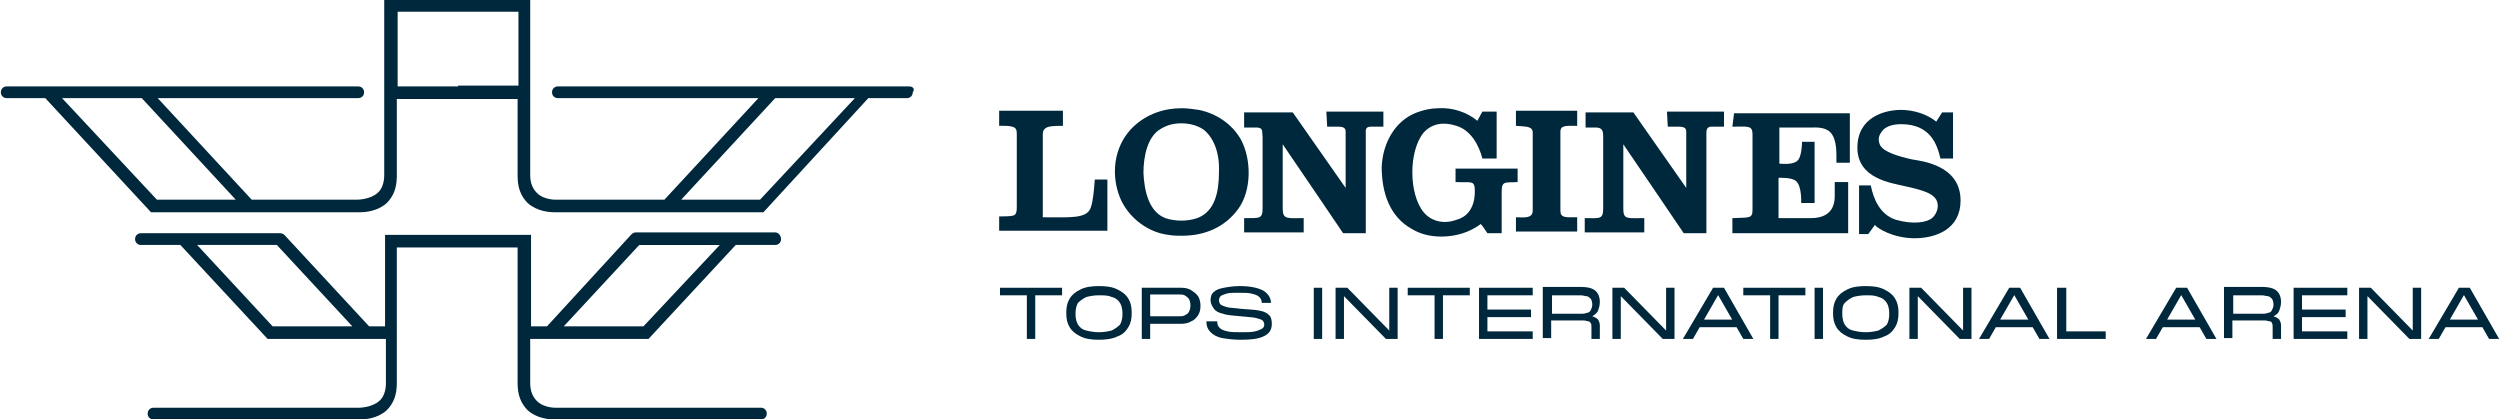 <?xml version="1.0" encoding="utf-8"?>
<!-- Generator: Adobe Illustrator 24.0.2, SVG Export Plug-In . SVG Version: 6.00 Build 0)  -->
<svg version="1.1" id="Calque_1" xmlns="http://www.w3.org/2000/svg" xmlns:xlink="http://www.w3.org/1999/xlink" x="0px" y="0px"
	 viewBox="0 0 298 50" style="enable-background:new 0 0 298 50;" xml:space="preserve">
<style type="text/css">
	.st0{fill:#00283C;}
</style>
<g>
	<g>
		<g>
			<g>
				<path class="st0" d="M130,24.8c-0.5,1.3-2.5,1.1-5.7,1.1c0,0,0-9.4,0-9.7c0-0.4,0-0.6,0.2-0.8c0.3-0.4,1.2-0.4,2.2-0.4v-1.8
					h-7.6v1.8c0.3,0,1.8-0.1,2,0.4c0.1,0.2,0.1,0.3,0.1,0.7c0,0.3,0,8.5,0,8.5c0,0.3,0,0.6-0.1,0.8c-0.1,0.3-0.3,0.4-2,0.4
					c0,0.7,0,1.7,0,1.7H132v-6.1l-1.5,0C130.4,22.7,130.3,24,130,24.8"/>
			</g>
			<g>
				<path class="st0" d="M182.7,15.8l0,9.3c0,1-1.1,0.8-2,0.8v1.7h7.3l0-1.7c-1.4,0-2,0.1-2-0.8l0-9.4c0-0.8,0.7-0.7,2-0.7v-1.8
					h-7.3v1.8C181.8,15.1,182.7,15,182.7,15.8"/>
			</g>
			<g>
				<path class="st0" d="M227.9,19c-3.6-0.8-3.8-1.6-3.9-2c-0.1-0.3-0.1-0.8,0.3-1.3c0.3-0.5,1.1-0.9,2.3-0.9c3.5,0,4.3,2.4,4.7,4.1
					l1.5,0l0-5.5l-1.3,0l-0.7,1.1c-1.1-0.9-2.7-1.4-4.2-1.4c-2,0-5.2,0.9-5.2,4.5c0,3.7,4,4.2,5.7,4.6c2.3,0.5,3.3,0.9,3.7,1.6
					c0.4,0.7,0.1,1.7-0.5,2.2c-0.6,0.5-2.2,0.8-4.3,0.2c-1.9-0.6-2.7-2.5-3-4.1h-1.4v5.8h1.1l0.8-1.1c0.2,0.4,2.2,1.6,4.7,1.6
					c2.6,0,5.5-1.1,5.5-4.5C233.7,19.7,229.1,19.2,227.9,19"/>
			</g>
			<g>
				<path class="st0" d="M198.8,15.1l1.3,0c1,0,0.9,0.4,0.9,0.9c0,2.4,0,6.4,0,6.4l-6.3-9H189v1.8l1.2,0c0.8,0,0.9,0.4,0.9,1.1v8.5
					c0,1.4-0.4,1.2-2.2,1.2v1.7h7.1l0-1.7c-2,0-2.5,0.2-2.5-1.1v-7.7c2.4,3.5,7.2,10.6,7.2,10.6h2.7V15.9c0-0.3,0-0.8,0.6-0.8l1.5,0
					v-1.8h-6.8L198.8,15.1z"/>
			</g>
			<g>
				<path class="st0" d="M206.5,15.1c1.8,0,2.4-0.2,2.4,0.9l0,9c0,1.1-0.4,0.9-2.4,1l0,1.8h13.8v-6.1l-1.6,0v1.7
					c0,2.1-1.5,2.6-2.8,2.6l-3.9,0v-4.8c0,0,1.6-0.1,2.1,0.4c0.7,0.6,0.6,2.6,0.6,2.6h1.6v-7.3l-1.5,0c0,0,0,1.9-0.6,2.3
					c-0.6,0.5-2.1,0.3-2.1,0.3v-4.3l3.9,0c0.3,0,1.6-0.1,2.2,0.6c0.6,0.6,0.7,1.9,0.7,2.6c0,0.7,0,1,0,1l1.6,0v-5.9h-13.8
					L206.5,15.1z"/>
			</g>
			<g>
				<path class="st0" d="M158.2,15.1l1.3,0c1,0,0.9,0.4,0.9,0.9c0,2.4,0,6.4,0,6.4l-6.3-9h-5.8v1.8l1.6,0c0.7,0.1,0.5,0.4,0.6,1.1
					v8.5c0,1.3-0.3,1.2-2.2,1.2v1.7h7.1l0-1.7c-1.9,0-2.5,0.2-2.5-1.1v-7.7c2.4,3.5,7.2,10.6,7.2,10.6h2.7V15.9
					c0-0.3-0.1-0.8,0.6-0.8l1.5,0v-1.8h-6.8L158.2,15.1z"/>
			</g>
			<g>
				<path class="st0" d="M145.3,20.5c0,2.2-0.4,4.7-2.6,5.5c-0.6,0.2-1.2,0.3-1.9,0.3c-0.6,0-1.3-0.1-1.9-0.3
					c-2-0.8-2.5-3.3-2.6-5.4c0-2,0.5-4.3,2-5.2c0.8-0.5,1.6-0.7,2.5-0.7c0.9,0,1.8,0.2,2.6,0.7C144.6,16.3,145.4,18.1,145.3,20.5
					 M147.9,16.6c-1.1-1.9-3-3.1-5-3.5c-0.7-0.1-1.4-0.2-2-0.2c-2.2,0-4.2,0.7-5.8,2.2c-2.1,2-2.7,5.1-1.8,7.9c0.8,2.6,3.3,4.7,6,5
					c0.5,0.1,1.1,0.1,1.6,0.1c2.7,0,5.1-1,6.7-3.2C149.2,22.7,149.2,19,147.9,16.6"/>
			</g>
			<g>
				<path class="st0" d="M168.3,27.3c1,0.6,2.2,0.9,3.5,0.9c1.7,0,3.4-0.5,4.7-1.5c0.3,0.3,0.5,0.7,0.8,1.1h1.7l0-5
					c0-1.3,0.5-1,1.9-1.1v-1.6h-7.4v1.6c1.9,0.1,2.3-0.3,2.3,1.1c0,2.8-1.8,3.3-2.2,3.4c-1.3,0.5-2.9,0.3-3.9-0.9
					c-1.8-2.2-1.8-7.3,0-9.5c1-1.1,2.4-1.3,3.9-0.8c1.7,0.5,2.7,2.3,3.1,3.9h1.7v-5.6h-1.7l-0.6,1.1c-1.2-1-2.9-1.6-4.6-1.5
					c-0.9,0-1.8,0.2-2.6,0.5c-2.7,1-4.1,3.8-4.2,6.5C164.7,22.9,165.6,25.8,168.3,27.3"/>
			</g>
		</g>
		<g>
			<path class="st0" d="M119.1,34.3h7.5v0.9h-3.2v5.2h-1v-5.2h-3.2V34.3z"/>
			<path class="st0" d="M131,40.5c-0.9,0-1.6-0.1-2.2-0.4c-0.6-0.3-1-0.6-1.3-1.1c-0.3-0.5-0.4-1-0.4-1.7c0-0.7,0.1-1.2,0.4-1.7
				c0.3-0.5,0.7-0.8,1.3-1.1c0.6-0.3,1.3-0.4,2.2-0.4s1.6,0.1,2.2,0.4c0.6,0.3,1,0.6,1.3,1.1c0.3,0.5,0.4,1,0.4,1.7
				c0,0.7-0.1,1.2-0.4,1.7c-0.3,0.5-0.7,0.9-1.3,1.1C132.6,40.4,131.8,40.5,131,40.5z M131,39.6c0.6,0,1.1-0.1,1.5-0.2
				c0.4-0.2,0.7-0.4,1-0.7c0.2-0.3,0.3-0.8,0.3-1.3s-0.1-1-0.3-1.3c-0.2-0.3-0.5-0.6-1-0.7c-0.4-0.2-0.9-0.2-1.5-0.2
				c-0.6,0-1.1,0.1-1.5,0.2c-0.4,0.2-0.7,0.4-1,0.7c-0.2,0.3-0.3,0.8-0.3,1.3c0,0.5,0.1,1,0.3,1.3c0.2,0.3,0.5,0.6,1,0.7
				C129.9,39.5,130.4,39.6,131,39.6z"/>
			<path class="st0" d="M140.8,34.3c0.5,0,0.9,0.1,1.2,0.3c0.3,0.2,0.6,0.4,0.8,0.7c0.2,0.3,0.3,0.7,0.3,1.2c0,0.4-0.1,0.8-0.3,1.1
				c-0.2,0.3-0.5,0.6-0.8,0.7c-0.3,0.2-0.8,0.3-1.2,0.3h-3.7v1.8h-1v-6.1H140.8z M137.1,35.2v2.5h3.2c0,0,0.1,0,0.1,0
				c0,0,0.1,0,0.1,0c0.3,0,0.5,0,0.7-0.1c0.2-0.1,0.4-0.2,0.5-0.4c0.1-0.2,0.2-0.4,0.2-0.8c0-0.4-0.1-0.6-0.2-0.8
				c-0.2-0.2-0.3-0.3-0.5-0.4c-0.2-0.1-0.4-0.1-0.7-0.1c0,0-0.1,0-0.1,0c0,0-0.1,0-0.1,0H137.1z"/>
			<path class="st0" d="M145.1,38.4c0,0.3,0.1,0.5,0.3,0.7s0.5,0.3,0.9,0.4c0.4,0.1,1,0.1,1.8,0.1c0.6,0,1.1,0,1.5-0.1
				c0.4-0.1,0.6-0.2,0.8-0.3c0.2-0.1,0.3-0.3,0.3-0.5c0-0.2-0.1-0.4-0.2-0.5c-0.1-0.1-0.4-0.2-0.8-0.3c-0.4-0.1-1-0.1-1.8-0.2
				c-0.9-0.1-1.6-0.1-2.1-0.3c-0.5-0.1-0.9-0.3-1.1-0.6c-0.2-0.3-0.4-0.6-0.4-1c0-0.4,0.1-0.8,0.4-1c0.3-0.3,0.7-0.4,1.2-0.5
				c0.5-0.1,1.2-0.2,1.9-0.2c1.2,0,2.1,0.2,2.7,0.5c0.6,0.3,1,0.9,1,1.5h-1.1c0-0.3-0.1-0.5-0.3-0.7s-0.5-0.3-0.9-0.4
				c-0.4-0.1-0.9-0.1-1.6-0.1c-0.6,0-1.1,0-1.4,0.1c-0.3,0.1-0.6,0.2-0.7,0.3c-0.1,0.1-0.2,0.3-0.2,0.5c0,0.2,0.1,0.4,0.2,0.5
				c0.1,0.1,0.4,0.2,0.7,0.3s0.9,0.1,1.6,0.2c1,0.1,1.7,0.1,2.2,0.2c0.5,0.1,0.9,0.2,1.2,0.5c0.3,0.2,0.4,0.6,0.4,1.1
				c0,0.7-0.3,1.2-1,1.5c-0.6,0.3-1.5,0.4-2.7,0.4c-0.9,0-1.6-0.1-2.2-0.2c-0.6-0.1-1.1-0.4-1.4-0.7c-0.3-0.3-0.5-0.7-0.5-1.3H145.1
				z"/>
			<path class="st0" d="M157.6,34.3v6.1h-1v-6.1H157.6z"/>
			<path class="st0" d="M165.6,39.4v-5.1h1v6.1h-1.4l-5-5.1v5.1h-1v-6.1h1.4L165.6,39.4z"/>
			<path class="st0" d="M167.7,34.3h7.5v0.9h-3.2v5.2h-1v-5.2h-3.2V34.3z"/>
			<path class="st0" d="M182.7,34.3v0.9h-5.4v1.7h5.2v0.9h-5.2v1.7h5.4v0.9h-6.4v-6.1H182.7z"/>
			<path class="st0" d="M189.8,37.7c0.3,0.1,0.5,0.2,0.7,0.4c0.1,0.2,0.2,0.4,0.2,0.7v1.6h-1V39c0-0.2,0-0.4-0.1-0.5
				s-0.1-0.2-0.3-0.2c-0.1,0-0.3-0.1-0.5-0.1h-3.9v2.1h-1v-6.1h4.5c0.7,0,1.3,0.1,1.7,0.4c0.4,0.3,0.6,0.8,0.6,1.4
				c0,0.4-0.1,0.7-0.2,1C190.4,37.3,190.1,37.5,189.8,37.7z M188.2,35.2h-3.2v2.2h3.2c0,0,0,0,0.1,0s0,0,0.1,0c0.3,0,0.5,0,0.7-0.1
				c0.2,0,0.4-0.1,0.5-0.3c0.1-0.2,0.2-0.4,0.2-0.7c0-0.3-0.1-0.6-0.2-0.7s-0.3-0.3-0.5-0.3c-0.2,0-0.4-0.1-0.7-0.1
				C188.3,35.2,188.3,35.2,188.2,35.2C188.2,35.2,188.2,35.2,188.2,35.2z"/>
			<path class="st0" d="M198.6,39.4v-5.1h1v6.1h-1.4l-5-5.1v5.1h-1v-6.1h1.4L198.6,39.4z"/>
			<path class="st0" d="M209,40.4h-1.2l-3.1-5.4h0.2l-3.1,5.4h-1.2l3.6-6.1h1.3L209,40.4z M202.2,38.1h5.1V39h-5.1V38.1z"/>
			<path class="st0" d="M207.7,34.3h7.5v0.9H212v5.2h-1v-5.2h-3.2V34.3z"/>
			<path class="st0" d="M217.3,34.3v6.1h-1v-6.1H217.3z"/>
			<path class="st0" d="M222.4,40.5c-0.9,0-1.6-0.1-2.2-0.4c-0.6-0.3-1-0.6-1.3-1.1c-0.3-0.5-0.4-1-0.4-1.7c0-0.7,0.1-1.2,0.4-1.7
				c0.3-0.5,0.7-0.8,1.3-1.1c0.6-0.3,1.3-0.4,2.2-0.4s1.6,0.1,2.2,0.4c0.6,0.3,1,0.6,1.3,1.1c0.3,0.5,0.4,1,0.4,1.7
				c0,0.7-0.1,1.2-0.4,1.7c-0.3,0.5-0.7,0.9-1.3,1.1C224,40.4,223.3,40.5,222.4,40.5z M222.4,39.6c0.6,0,1.1-0.1,1.5-0.2
				c0.4-0.2,0.7-0.4,1-0.7c0.2-0.3,0.3-0.8,0.3-1.3s-0.1-1-0.3-1.3c-0.2-0.3-0.5-0.6-1-0.7c-0.4-0.2-0.9-0.2-1.5-0.2
				c-0.6,0-1.1,0.1-1.5,0.2c-0.4,0.2-0.7,0.4-1,0.7s-0.3,0.8-0.3,1.3c0,0.5,0.1,1,0.3,1.3c0.2,0.3,0.5,0.6,1,0.7
				C221.3,39.5,221.8,39.6,222.4,39.6z"/>
			<path class="st0" d="M234,39.4v-5.1h1v6.1h-1.4l-5-5.1v5.1h-1v-6.1h1.4L234,39.4z"/>
			<path class="st0" d="M244.3,40.4h-1.2L240,35h0.2l-3.1,5.4h-1.2l3.6-6.1h1.3L244.3,40.4z M237.6,38.1h5.1V39h-5.1V38.1z"/>
			<path class="st0" d="M246.3,34.3v5.2h4.7v0.9h-5.8v-6.1H246.3z"/>
			<path class="st0" d="M264.2,40.4h-1.2l-3.1-5.4h0.2l-3.1,5.4h-1.2l3.6-6.1h1.3L264.2,40.4z M257.5,38.1h5.1V39h-5.1V38.1z"/>
			<path class="st0" d="M271,37.7c0.3,0.1,0.5,0.2,0.7,0.4c0.1,0.2,0.2,0.4,0.2,0.7v1.6h-1V39c0-0.2,0-0.4-0.1-0.5
				c0-0.1-0.1-0.2-0.3-0.2c-0.1,0-0.3-0.1-0.5-0.1h-3.9v2.1h-1v-6.1h4.5c0.7,0,1.3,0.1,1.7,0.4c0.4,0.3,0.6,0.8,0.6,1.4
				c0,0.4-0.1,0.7-0.2,1C271.6,37.3,271.4,37.5,271,37.7z M269.4,35.2h-3.2v2.2h3.2c0,0,0,0,0.1,0s0,0,0.1,0c0.3,0,0.5,0,0.7-0.1
				c0.2,0,0.4-0.1,0.5-0.3c0.1-0.2,0.2-0.4,0.2-0.7c0-0.3-0.1-0.6-0.2-0.7s-0.3-0.3-0.5-0.3c-0.2,0-0.4-0.1-0.7-0.1
				C269.5,35.2,269.5,35.2,269.4,35.2C269.5,35.2,269.4,35.2,269.4,35.2z"/>
			<path class="st0" d="M279.8,34.3v0.9h-5.4v1.7h5.2v0.9h-5.2v1.7h5.4v0.9h-6.4v-6.1H279.8z"/>
			<path class="st0" d="M287.6,39.4v-5.1h1v6.1h-1.4l-5-5.1v5.1h-1v-6.1h1.4L287.6,39.4z"/>
			<path class="st0" d="M297.9,40.4h-1.2l-3.1-5.4h0.2l-3.1,5.4h-1.2l3.6-6.1h1.3L297.9,40.4z M291.2,38.1h5.1V39h-5.1V38.1z"/>
		</g>
	</g>
	<g>
		<path class="st0" d="M108.4,10.3H66.5c-0.4,0-0.7,0.3-0.7,0.7c0,0.4,0.3,0.7,0.7,0.7h23.9L79.2,23.8H66.5l-0.1,0
			c0,0-1.5,0.1-2.4-0.8c-0.5-0.5-0.8-1.2-0.8-2.1V0h-8.7c0,0,0,0,0,0c0,0,0,0,0,0h-8.7v20.9c0,0.9-0.3,1.7-0.8,2.1
			c-0.9,0.8-2.4,0.8-2.4,0.8l0,0H30L18.8,11.7h23.9c0.4,0,0.7-0.3,0.7-0.7c0-0.4-0.3-0.7-0.7-0.7H0.8c-0.4,0-0.7,0.3-0.7,0.7
			c0,0.4,0.3,0.7,0.7,0.7h4.6L18,25.3h24.7c0,0,0.1,0,0.2,0c0.6,0,2.1-0.1,3.2-1.1c0.8-0.8,1.2-1.8,1.2-3.2v-9.2h7.2c0,0,0,0,0,0
			c0,0,0,0,0,0h7.2v9.2c0,1.4,0.4,2.4,1.2,3.2c1.1,1,2.6,1.1,3.2,1.1c0.1,0,0.2,0,0.2,0h24.7l12.5-13.6h4.6c0.4,0,0.7-0.3,0.7-0.7
			C109.1,10.6,108.8,10.3,108.4,10.3z M7.4,11.7h9.5l11.2,12.1h-9.4L7.4,11.7z M54.6,10.3C54.6,10.3,54.6,10.3,54.6,10.3
			C54.6,10.3,54.6,10.3,54.6,10.3h-7.2V1.4h7.2c0,0,0,0,0,0c0,0,0,0,0,0h7.2v8.8H54.6z M90.6,23.8h-9.4l11.2-12.1h9.5L90.6,23.8z"/>
		<path class="st0" d="M92.4,27.7H75.8c-0.2,0-0.4,0.1-0.5,0.2L65.2,38.9h-1.9V28h-8.7c0,0,0,0,0,0c0,0,0,0,0,0h-8.7v10.9H44
			L33.9,28c-0.1-0.1-0.3-0.2-0.5-0.2H16.8c-0.4,0-0.7,0.3-0.7,0.7c0,0.4,0.3,0.7,0.7,0.7h4.7l10.4,11.2h11.7c0,0,0,0,0.1,0
			c0,0,0,0,0.1,0h2.2v5.3c0,0.9-0.3,1.7-0.8,2.1c-0.9,0.8-2.4,0.8-2.4,0.8l0,0H18.3c-0.4,0-0.7,0.3-0.7,0.7c0,0.4,0.3,0.7,0.7,0.7
			h24.4c0,0,0.1,0,0.2,0c0.6,0,2.1-0.1,3.2-1.1c0.8-0.8,1.2-1.8,1.2-3.2V29.5h7.2c0,0,0,0,0,0c0,0,0,0,0,0h7.2v16.2
			c0,1.4,0.4,2.4,1.2,3.2c1.1,1,2.6,1.1,3.2,1.1c0.1,0,0.2,0,0.2,0h24.4c0.4,0,0.7-0.3,0.7-0.7c0-0.4-0.3-0.7-0.7-0.7H66.5l-0.1,0
			c0,0-1.5,0.1-2.4-0.8c-0.5-0.5-0.8-1.2-0.8-2.1v-5.3h2.2c0,0,0,0,0.1,0c0,0,0,0,0.1,0h11.7l10.4-11.2h4.7c0.4,0,0.7-0.3,0.7-0.7
			C93.1,28.1,92.8,27.7,92.4,27.7z M23.5,29.2h9.5l9,9.7h-9.5L23.5,29.2z M76.7,38.9h-9.5l9-9.7h9.6L76.7,38.9z"/>
	</g>
</g>
</svg>
